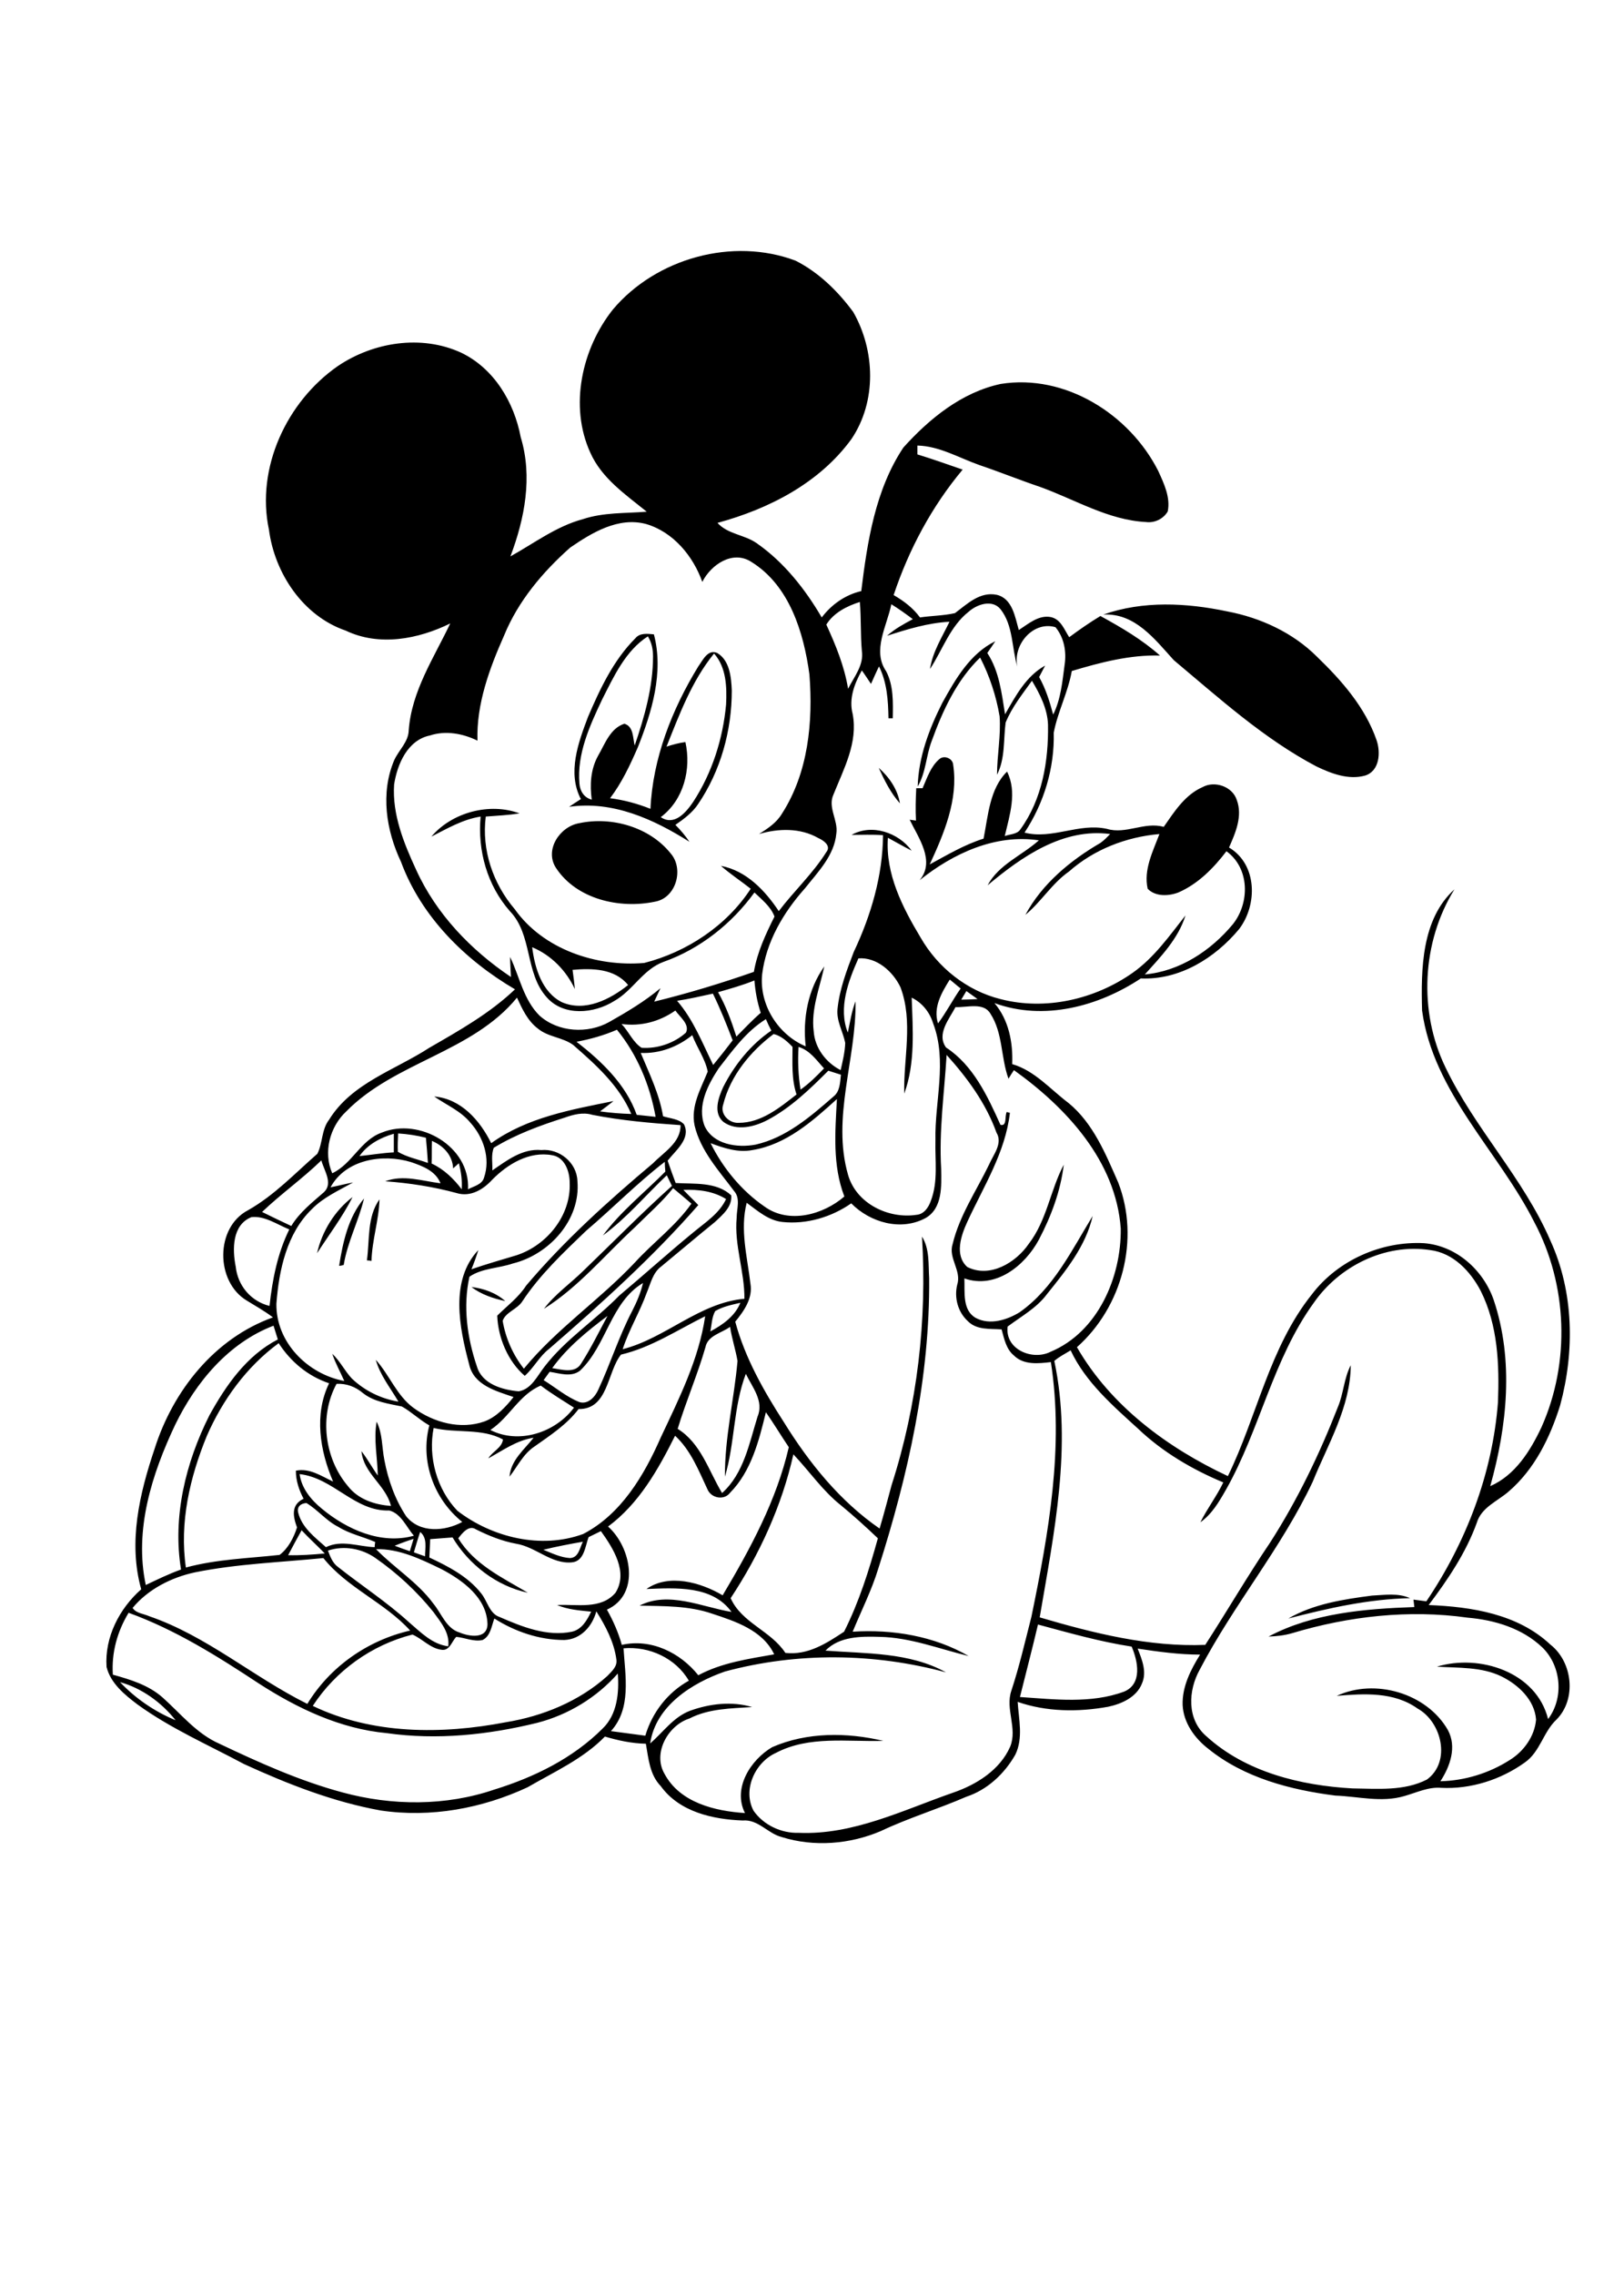 <?xml version="1.0" encoding="utf-8"?>
<!-- Generator: Adobe Illustrator 21.0.2, SVG Export Plug-In . SVG Version: 6.00 Build 0)  -->
<svg version="1.2" baseProfile="tiny" id="Layer_1" xmlns="http://www.w3.org/2000/svg" xmlns:xlink="http://www.w3.org/1999/xlink"
	 x="0px" y="0px" viewBox="0 0 567 794" overflow="scroll" xml:space="preserve">
<path d="M449.8,564.9c8.8-5.1,19.2-6.7,29.2-8c4.4-0.2,9.1-1,13.3,0.9C477.8,558.1,463.7,561.3,449.8,564.9 M164.6,449.2
	c4.3,0.5,8.5,2,11.8,4.9C172.2,453.2,168,451.8,164.6,449.2 M128.1,439.9c1-7.1,0-15.2,4.4-21.3c-0.2,7.2-2.6,14.2-2.8,21.5
	C129.3,440,128.5,439.9,128.1,439.9 M118.4,441.8c1.3-8.2,3.2-17,8.7-23.5c-1.9,7.9-5.8,15.2-7.1,23.2
	C119.7,441.6,118.9,441.8,118.4,441.8 M110.7,437.4c1.7-7.6,6.2-14.9,12.4-19.6C119.6,424.7,114.9,430.9,110.7,437.4 M202.3,287.3
	c11.3-2.4,24.5,1.4,31.8,10.5c4.8,5.4,2,15.6-5.4,16.9c-12.3,2.6-27.4-0.8-34.6-11.8C190,296.6,195.5,288.4,202.3,287.3 M306.8,268
	c3.7,3.3,6.6,7.5,7.4,12.4C311,276.8,308.8,272.4,306.8,268 M232.7,260.6c2.1-0.7,4.3-1.3,6.6-1.6c2.1,9.5-0.6,20.2-8.6,26.2
	c4.7,3.2,8.8-1.6,11.3-5.3c6.6-10.1,10.4-22,11.5-34c0.3-6.1,0.1-13-4.2-17.8C241.5,237.7,237.2,249.4,232.7,260.6 M210.2,244.2
	c-4.3,9.1-8.8,18.9-7.9,29.3c0.2,2.6,1.6,4.9,4.3,5.6c-0.7-5.2-0.4-10.6,2.2-15.3c2.4-4.1,4.2-9.6,9.2-11.2c3.3,1,2.9,5,3.6,7.6
	c3.4-10,6.4-20.4,6.4-31.1c0-2.5-0.5-4.9-1.8-7C218.4,227.1,214.3,236.1,210.2,244.2 M221.8,222.8c1.6-2,4.3-1.6,6.5-1.4
	c3.5,13.2-0.7,27.1-5.6,39.4c-2.7,6.2-5.6,12.4-9.7,17.8c4.8,0.6,9.6,1.9,14.1,3.7c0.8-17.6,7.5-34.7,16.7-49.7
	c1.6-2.2,3.3-6.1,6.6-4.7c4.4,2.6,4.9,8.5,5.1,13.1c0,14-3.9,28.1-11.8,39.7c-2,3-5,5.2-7.9,7.2c1.8,1.8,3.5,3.8,4.9,5.9
	c-12.5-7.9-26.8-14.4-42-12.2c1.3-0.9,2.7-1.8,4.1-2.7c-4.8-9.2-0.9-19.7,2.5-28.7C209.5,240.4,214.2,230.4,221.8,222.8
	 M385.2,214.5c13.9-4.9,29.1-4.1,43.3-1.1c11.6,2.2,22.9,7.4,31.3,15.8c8.6,8.3,16.8,17.6,20.8,29.1c1.5,4.3,1.1,10.8-4,12.4
	c-5.8,1.6-11.8-0.7-17-3.2c-18.4-9.7-33.9-23.8-49.8-37.1C403.1,223,396.2,213.9,385.2,214.5 M41.9,587.1
	c5.4,5.7,12.1,10.3,19.4,13.3C56.4,594.2,49.5,589.2,41.9,587.1 M217.7,575.3c0.6,9.7,2.8,21-4.4,28.9c4,0.5,8,1.1,12,1.6
	c2.4-8.1,7.8-15.1,15.2-19.2C235.9,578.7,226.6,574.5,217.7,575.3 M362.4,567c-2,8.5-4.2,16.9-6.3,25.3c12,0.8,24.8,2.4,36.4-1.9
	c6.4-2.7,4.8-10.6,2.6-15.7C384,573,373.2,569.9,362.4,567 M39.4,584.5c6.1,1.7,12.4,3.6,17.3,7.9c6.4,5.7,11.9,12.7,19.9,16.2
	c13.9,6.6,28.1,13,43,17c17.3,4.7,36,4.8,53-1c13.9-4.3,27.4-10.9,37.8-21.3c5.1-4.9,5.8-12.5,5.3-19.2
	c-7.4,8.4-17.3,14.4-28.1,17.2c-17.1,4.2-35,6.1-52.6,3.6c-16.2-1.5-31.1-8.6-44.6-17.3c-14.4-9.5-29.2-18.8-45.5-24.7
	C40.9,569.5,38.9,576.9,39.4,584.5 M197,572.4c-8.6,0-17.2-2.9-24.4-7.5c-1,2.6-1.3,6.1-4.1,7.5c-3.1,0.7-6.1-0.8-9.2-1.1
	c-1.6,1.6-2.3,5-5.2,4.5c-3.9-0.5-6.6-3.8-10.1-5.3c-14.2,3.6-26.8,12.6-34.8,24.9c20.8,10,45.1,10,67.4,5.7
	c12.9-2.1,25.6-7.3,35.4-16.1c1.5-1.6,3.6-3.3,3.2-5.8c-0.8-6.1-3.8-11.7-7-16.8C206.8,567.6,202.8,572.2,197,572.4 M68,548.8
	c-8.3,1.8-16.3,5.9-21.7,12.4c1.2,1.9,3.8,2,5.8,2.9c20.1,6.9,36.3,21.2,55.2,30.6c7.9-13,21.1-22.2,35.9-25.6
	c-8.9-9.8-22-14.9-30.3-25.3C97.9,545.3,82.8,545.8,68,548.8 M131.3,540.7c6.4,6.6,14.5,11.5,20,19c2.9,3.5,4.5,8.7,9.2,10.1
	c3.3,1.4,9.6,2.4,9.7-2.9c-0.2-9.2-8.6-15.3-16-19.2C147,544.2,139.4,540.5,131.3,540.7 M114.5,541.2c0.8,2.1,1.6,4.3,3.5,5.7
	c8.2,6.5,17,12.2,24.8,19.3c4.1,3.5,8.1,7.7,13.7,8.4c0.6-4.7-2.6-8.4-5.2-12c-5.8-7.2-12.6-13.5-20.2-18.8
	C126.4,540.5,120.1,539.3,114.5,541.2 M189.7,540.9c3,1.2,6,2.7,9.3,2.9c3-0.1,3.4-3.5,4.5-5.7C198.9,538.9,194.2,539.8,189.7,540.9
	 M137.8,539.5c1.8,0.7,3.5,1.3,5.3,1.9c0.4-1.5,0.9-2.9,1.3-4.3C142.2,537.8,140,538.6,137.8,539.5 M146.7,534.7
	c-0.8,2.3-1.5,4.7-2.2,7.1c1.3,0.5,2.6,0.9,3.9,1.4C148.4,540.3,149.3,536.8,146.7,534.7 M100.6,542.8c4.3,0.1,8.5-0.2,12.8-0.6
	c-2.6-2.7-5.5-5.3-8.1-8.1C103.7,537,102.1,539.9,100.6,542.8 M160,536.9c5.5,9.1,15.5,13.8,24.3,19c-10.9-2.3-20.6-9.8-26.3-19.3
	c-2.6,0.2-5.2,0.4-7.8,0.6c-0.1,2.1-0.2,4.3-0.3,6.4c6.6,3.1,13.4,6.6,18,12.4c2.3,2.7,2.9,7.2,6.6,8.4c7.8,3.4,16.5,6.9,25.2,5.1
	c3.5-0.8,5.3-4.1,6.7-7c-4-0.4-8.1-0.7-11.9-2.3c6.8-0.4,15.3,1.7,20.4-4.3c4.5-7.2-0.8-15.5-5.1-21.5c-1.4,0.7-2.9,1.4-4.3,2.1
	c-1.2,3.2-1.5,8.4-5.8,8.8c-7.2,0.7-12.6-5.4-19.5-6.5c-4.9-0.9-9.6-2.8-14-5C163.7,532.1,161.4,535.1,160,536.9 M104.1,527.9
	c1.3,5.3,5.9,8.7,9.7,12.1c5.5-2.7,11.3-0.2,17,0c0-0.4,0.1-1.3,0.2-1.8c-4.3-1.9-8.9-2.8-12.9-5.3c-4.2-2.1-7.1-5.9-11.1-8.3
	C105.1,524.7,103.6,525.8,104.1,527.9 M104.6,514.5c0.7,5,4,9,7.8,12.1c8.7,7.2,20.6,12.6,32.1,9.4c-2.6-3-4.5-7.8-8.6-8.8
	C123.8,527.6,116.4,515.8,104.6,514.5 M277,507.6c-4,17.9-11.8,34.9-21.9,50.2c3.9,8.7,14,11.3,19.1,19.1c7.8,0.9,14.3-3.3,20.5-7.4
	c5.2-10.3,8.7-21.4,11.8-32.6c-4.2-4-8.5-7.9-13-11.6C287.2,520.3,282.6,513.5,277,507.6 M267.4,492.9c-2.4,9.9-5.1,20.6-12.5,28.1
	c-2.1,2.8-6.6,1.9-7.9-1.2c-3.1-6.6-5.8-13.6-11.3-18.7c-5.9,11.8-12.6,23.7-23.4,31.7c8.1,7.2,11.4,23.7-0.4,29
	c2.2,3.9,4,8,5.2,12.3c10.2-2.3,20.4,2.7,26.7,10.6c8.2-4.4,17.5-5.7,26.5-7.3c-4-8.4-13.5-11.5-21.7-14.2
	c-8.1-2.8-16.8-2.6-25.3-2.8c10.1-5.2,21.8,0.5,32.1,2.2c-6.7-9.3-19.5-8.4-29.7-8c7.8-5.5,19-2.3,26.6,2.2
	c9.7-16.3,18.8-33.1,23.1-51.7C272.7,501.1,270.2,496.9,267.4,492.9 M171.2,499.1c10,5.1,22.7,0.9,29.2-7.8
	c-3.9-2.5-7.9-4.9-11.6-7.7C181.2,486.8,177.9,494.7,171.2,499.1 M117.5,483c-6.1,11.2-4.2,26,3.9,35.6c3.6,4.7,9.4,6.6,15.1,7
	c-1.8-7.3-9.6-11.3-10.3-19.1c2.1,2.7,3.7,5.7,5.7,8.5c-0.1-6.3-1.5-12.5-0.4-18.8c2.1,4.2,1.8,8.9,2.7,13.4
	c1.3,6.9,3.7,13.7,7.6,19.6c4.8,6,13.5,5.3,19.6,2c-9.9-7.9-14.8-21.3-11.5-33.7c-3.4-1.9-6.2-4.7-9.6-6.6c-4.7-1-9.7-1.6-13.6-4.7
	C124.1,484,120.9,482.8,117.5,483 M97.3,468.8c-11.2,8.2-19.6,19.8-25.1,32.4c-5.9,14.4-9.6,30.2-7.3,45.9
	c10.7-2.9,21.8-3.2,32.7-4.4c3-2.2,5-6.1,6.1-9.6c-1.4-3.8-2.2-7.9,2.3-10c-1.6-3-2.7-6.3-2.7-9.8c4.8-1,8.9,1.9,13,3.8
	c-4.6-10.7-6.7-23.4-1.4-34.3C107.5,480.3,101.5,475.3,97.3,468.8 M246.3,470.2c-2.8,9.7-6.8,18.9-9.7,28.5
	c8.1,5,10.8,14.6,15.5,22.4c7.6-6.8,9.5-17.4,12.4-26.7c2.3-5.4-1.9-10.3-4.1-14.9c-4.4,11.5-3.8,24.2-7.3,35.9
	c-0.1-13.6,3.2-26.9,4.4-40.4c-0.7-4-2-7.9-2.6-11.9C251.9,465.3,247.1,466.1,246.3,470.2 M61.2,497.2c-8.2,17.3-14.4,36.8-10.3,56
	c4-1.9,8.1-3.9,12.3-5.4c-3-18.4,1.6-37.3,9.9-53.8c5.8-10.5,13-20.9,23.9-26.5c-0.5-1.6-1-3.2-1.5-4.8
	C79.8,468.7,68.4,482.4,61.2,497.2 M216.8,472.8c-4.9,6.2-4.4,19.1-14.8,19c-4.1,5.4-9.8,9.1-15.3,13c-4,2.6-6,7-8.8,10.6
	c0.4-5.7,5.1-9.4,8.4-13.6c-5.9,0.9-10.7,4.4-15.8,7.2c1.4-2.4,4.8-3.7,5.1-6.6c-7.4-4-16.2-2.1-24.2-4c-2,10.1,1.1,21.4,8.3,28.9
	c12.1,9.3,29.2,13.5,43.9,8.1c13.3-6.9,21.3-20.5,27.1-33.7c6.4-13.6,13.3-27.3,15.5-42.3C236.5,464.2,227.4,470.3,216.8,472.8
	 M192.8,477.5c3.3,0.5,8,2,10.1-1.6c3.4-5.3,6.2-11,9.2-16.6C205,464.6,198,470.3,192.8,477.5 M249.7,457.6
	c-1.2,2.2-1.2,4.7-1.7,7.1c4.3-2.3,8.6-5.3,10.5-10C255.5,455.4,252.4,456,249.7,457.6 M202.5,478.4c-3.1,2.4-7.2,0.9-10.6,0.4
	c-0.7,1-1.4,1.9-2.1,2.9c4.2,2.6,8,5.9,12.6,7.7c3,0.8,5.4-1.9,6.5-4.4c4.2-9,7.2-18.6,11.8-27.4c1.6-3.1,3-6.4,3.8-9.8
	C213.2,454.5,211.8,469.6,202.5,478.4 M458.7,454.7C444.4,474.4,439.9,499,428,520c-2.4,4.2-4.9,8.5-8.9,11.3
	c2.4-4.8,5.7-9.1,8-13.9c-10.8-4.5-21.2-10.6-29.7-18.7c-8.9-8.1-18.4-16.3-23.6-27.4c-1.9,1.2-4,2.2-5.7,3.7
	c6.3,29.7-0.1,60.1-5.1,89.5c18.7,5.5,38.2,10.4,57.8,9.6c7.7-11.9,14.8-24.1,22.7-35.8c9.5-14.8,17.2-30.8,23.6-47.2
	c2-4.7,2.1-10,4.5-14.6c-0.1,14.6-8,27.6-13.3,40.7c-10.9,23.1-27.6,42.9-39.4,65.5c-4.1,7.3-4.6,17.4,2.3,23.3
	c13.7,12.5,32.9,17.2,51,18.2c8.7,0.1,18,1,26-3.1c8.5-6.2,5.2-20.1-3.3-24.8c-8.3-5.9-18.7-5.2-28.2-4.4c13.3-6.2,31.4-1,38.8,11.9
	c3.2,5.9,0.8,12.7-2.6,17.9c8.5-0.2,17-2.8,24.2-7.4c4.9-3,8.7-8.3,9.2-14.1c-0.5-6.9-6.2-12.2-12.1-15.1c-7-3.4-15-2.9-22.5-3.4
	c14.8-4.5,34.7,1.8,38.8,18.3c5.6-7.4,4.6-18.6-2-25c-7-6.7-16.7-9.6-26.1-10.4c-20.5-2.9-41.5-0.5-61.2,5.4
	c-2.7,0.8-5.5,1.1-8.3,1.2c15.4-8.2,33.7-9.7,50.9-10.3c-0.1-0.9-0.2-1.8-0.3-2.6c1.5,0.2,3,0.4,4.5,0.6
	c13.9-20.6,23.1-44.6,25-69.5c0.5-13.1,0-26.8-6-38.8c-3.6-6.9-9.6-13.3-17.7-14.3C483.5,433.9,467.5,442,458.7,454.7 M87.8,424.8
	c-6.8,2.7-6.7,11.3-5.5,17.3c0.7,6.6,5.3,12.1,11.8,13.7c1-9.2,2.8-18.4,6.9-26.7C96.6,427.3,92.4,424.3,87.8,424.8 M204.6,429.6
	c-8,7.7-16.2,15.4-22.3,24.7c-1.8,2.7-5.8,3.7-6.8,6.7c1,6,3.6,11.9,7.4,16.7c11.4-13.9,26.5-24,38.8-37.1
	c6.4-7,14.2-12.7,19.7-20.5c-2.1-1.8-4.2-3.6-6.4-5.4c-4,5-8.9,9.2-13.5,13.8c-10.4,9.6-19.6,20.8-31.6,28.3
	c3.9-5.1,9.2-8.8,13.7-13.2c10.3-9.9,20.3-20.1,31-29.7c-0.6-1.2-1.2-2.5-1.8-3.7c-7.4,7-14,14.9-22.3,21
	c6.2-8.4,14.5-14.9,21.8-22.3c-0.1-0.8-0.2-2.5-0.2-3.4C222.5,412.9,213.9,421.7,204.6,429.6 M91.5,423c3.4,1.7,6.8,3.3,10.2,4.9
	c2.9-4.8,7.3-8.2,11.4-11.8c3.3-3.1,0-7.6-0.9-11.1C105.6,411.4,98.1,416.7,91.5,423 M171.8,411.8c-3.1,3.4-7.6,6.1-12.4,4.6
	c-8.1-2.2-16.5-3.5-24.9-4.1c6.3-2.4,12.9-0.1,19.3,0.7c-1.7-4.3-6.2-6-10.3-7.4c-9.8-3-22.8-1-28.1,8.8c2.6-0.5,5.2-1.2,7.9-1.7
	c-5,2.8-10.4,5.2-14.4,9.3c-8.8,8.5-11.5,21.3-12.4,33c-0.2,13.5,10.9,24.6,23.7,27c-1.4-3.2-3.1-6.2-4.2-9.5
	c2.7,2.5,4.3,5.9,6.8,8.6c4.5,4.3,10.2,7.1,16.3,8.1c-2.8-4.8-6.4-9.2-7.9-14.6c4.8,5.3,7.3,12.5,13.2,16.8c7,5.1,16.4,7.7,24.8,4.7
	c4.2-1.6,7.4-5.1,10.1-8.5c-6.1-2.1-13.9-4.1-15.5-11.4c-3.4-12.7-6.8-29.3,3.2-39.9c-0.7,2.3-1.5,4.5-2.4,6.7
	c5.2-1.8,10.5-3.3,15.8-4.9c10.6-3.5,19-13.9,18.5-25.3c0-3.9-1.7-8.9-6.1-9.6C184.8,401.7,177.2,406.3,171.8,411.8 M150.8,398.2
	c-0.1,2.6,0,5.3-0.1,7.9c4.3,2,7.7,5.3,10.5,9c0.2-3.1-0.2-6.1-1-9.1c-0.7,0.6-1.3,1.2-2,1.8C158,403.2,154.8,399.9,150.8,398.2
	 M125.5,403.5c4-0.4,8-1.1,12-1.3c0-2.2,0-4.3,0-6.5C132.7,397.1,128.3,399.5,125.5,403.5 M139,395.6c-0.1,2.1-0.2,4.2-0.1,6.4
	c3.2,1.9,7,2.6,10.5,3.9c-0.2-3-0.4-5.9-0.7-8.8C145.5,396.3,142.3,395.8,139,395.6 M197.1,390.1c-8.5,2.7-17,5.8-24.7,10.5
	c-1,2.5-0.4,5.3-0.5,7.9c5.1-3.5,10.5-7.7,17.1-7.1c6.3-0.6,12.4,4.4,12.6,10.8c1.2,13.6-9.9,25.7-22.6,28.8
	c-5,1.7-10.7,1.6-15.1,4.6c-2.3,10.4-0.8,21.3,2.6,31.3c1.8,6.2,8.9,8.2,14.6,8.7c4.4-0.7,6.5-5.4,9-8.6
	c7.4-9.6,17.7-16.2,26.1-24.8c8.7-7.3,17.1-14.9,25.9-22.1c4.2-3.5,9-6.5,11.4-11.6c-4.5-2.8-9.7-3.4-14.9-3.2
	c1.7,1.8,3.5,3.5,5.2,5.3c-15.9,18.2-33.9,34.4-52.1,50.2c-3.4,2.6-5.3,6.6-8.5,9.4c-5.9-5.1-9.3-13.3-9.6-21
	c3.4-3.4,7.4-6.3,10.1-10.5c13.3-15.7,28.6-29.5,44.3-42.7c3.8-3.9,9.7-7.2,9.6-13.3c-10.3-0.7-20.6-1.6-30.8-3.6
	C203.5,388.1,200.2,389,197.1,390.1 M262.7,401.4c-5,1-10-0.7-14.6-2.4c4.3,8.7,10.8,16.6,18.8,22.1c8.5,6.2,20.5,2.9,27.9-3.5
	c-4.2-10.9-3.2-22.6-2.6-34C283.7,391.3,274.5,399.5,262.7,401.4 M328.6,408c0.1,5.9,0.5,13.7-5.4,17.1c-8.6,4.7-19.4,1.6-26-5.1
	c-6.9,4.8-15.6,7.4-24,6.5c-4.9-0.5-8.7-3.9-12.5-6.7c-2.4,9.4,0.2,18.8,1.3,28.2c0.9,5.1-2.2,9.5-5.3,13.3
	c3.4,12.6,9.9,24.1,17,35.1c8.8,14.2,19.5,27.5,33.4,37.1c1.5-5,2.8-10.1,4.2-15.2c9-27.9,12.4-57.6,10.6-86.7
	c2.7,4.3,2.2,9.6,2.5,14.5c0.3,34.6-7.3,68.7-17.8,101.5c-2.3,7.5-5.9,14.6-8.9,21.9c13.9-0.9,28.4,1.5,40.5,8.5
	c-10.3-2.5-20.4-6.5-31.1-6.7c-6.5-0.2-14-0.2-18.9,4.8c14.1,1.1,29.3,0.5,42.1,7.6c-25.1-6.8-52-7.1-77.2-0.3
	c-11.5,4-24.2,12-26.1,25.1c4.5-3.9,8.1-9.2,13.9-11.4c6.9-2.5,14.6-3.4,21.7-1.3c-7.4,0.5-15.1,0.5-21.9,4
	c-7.5,2.4-12.9,12.1-8.7,19.3c5.4,10.1,17.6,13,28.1,13.7c-4.4-8.7,2-18.6,9.5-23c12.1-5.3,26.1-5.2,38.8-2.2
	c-12.5,0.4-25.9-1.9-37.5,4.2c-7.3,3.3-11.7,12.9-7.8,20.2c3.5,5,9.7,7.9,15.8,7.7c18.9,0.8,36.3-7.9,53.8-14
	c8.2-2.8,16.4-7.9,20-16.1c2.6-6.4-1.8-13.1,0.4-19.5c2.8-8.5,4.8-17.2,7-25.8c6-29.1,11.4-59.2,6.8-88.9c-4.3,0.5-9.5,1.1-12.9-2.3
	c-2.7-2.2-3.4-5.8-4.3-9.1c-4-0.3-8.7,0.3-11.8-2.9c-3.5-3.2-4.8-8.2-3.7-12.7c1.6-4.9-3.2-9.3-1.6-14.2c2.4-10,8.3-18.6,12.7-27.7
	c1.5-3.5,4.9-7.4,2.6-11.2c-3.7-10.3-10.2-19.1-17.4-27.1C329.7,381.4,327.8,394.6,328.6,408 M278.8,365.4c-0.3,5-0.1,10,0.7,14.9
	c3-2.1,5.6-4.7,8.2-7.4C285.1,370.1,282.8,366.6,278.8,365.4 M223.7,367.5c3,7.2,6.5,14.3,7.8,22.1c2.5,0.8,5.5,0.9,7.3,2.8
	c2.5,5-2.9,9.1-5.7,12.7c0.9,2.6,1.8,5.2,2.8,7.8c6.5,0.4,14.2-0.5,19.4,4.3c0.4,4-3.1,6.9-5.8,9.4c-6.3,5.1-12.4,10.3-18.6,15.4
	c-3,2.2-3.7,5.9-5.1,9.2c-2.4,6.7-6.2,12.9-8.4,19.7c15-3.8,26.7-16.2,42.5-17.6c0.1-9.5-3.6-18.7-2.7-28.3c0-3.1,1.4-6.7-0.9-9.3
	c-5.3-7.1-11.7-14-13.8-22.9c-1.4-6.8,2.2-12.8,4.6-18.8c-0.9-4.5-3.8-8.4-5.4-12.7C236.6,365.4,230.3,367.8,223.7,367.5
	 M252.5,385.5c-1.2,3.4,2.1,6.6,5.4,6.4c7.9,0,14.3-5.3,20.2-9.9c-1.8-5.4-1.4-11-1.4-16.6c-1.8-1.9-4-3.9-6.6-4.5
	C262.1,366.9,255,375.4,252.5,385.5 M201.3,363.6c8.7,6.8,17.2,14.8,21,25.5c2.2,0.2,4.4,0.5,6.6,0.7c-2-11.1-6.4-21.7-13.5-30.4
	C210.8,361.4,206.1,362.7,201.3,363.6 M250.9,372.9c-3.8,5.8-7.6,13.1-4.9,20.1c3,6.5,11.4,7.7,17.8,6.5
	c10.6-2.4,19.1-9.7,27.1-16.7c2.4-1.8,2.4-5,2.7-7.7c-1.5-0.5-2.9-0.9-4.4-1.4c-6.4,6.4-13.1,12.9-21.2,17.2
	c-4.6,2.4-10.8,4-15.4,0.7c-3.7-3.1-1.8-8.5-0.1-12.2c3.9-7.7,9.6-14.8,16.8-19.7c-0.7-1.3-1.3-2.6-1.9-4
	C260.5,360,255.8,366.6,250.9,372.9 M217,357.4c2.5,2.6,4,6.4,7,8.3c5.5,0.4,11.4-1.6,15.5-5.3c1.4-2.9-2.2-5.5-3.7-7.7
	C230.2,356.6,223.8,358.3,217,357.4 M333.6,351.5c-2.2,4.2-6.7,9.4-3.3,14.1c9.5,6.2,14.5,17,19,27c2.4,0.6,1.4-3.1,2.2-4.5
	c0.3,0.1,0.9,0.3,1.1,0.3c-1.6,13.9-9.2,25.7-14.9,38.1c-2.2,4.8-4.5,11.6,0,15.7c7.9,4,17-1.5,21.5-8.1c6.3-8.2,7.5-18.7,12.2-27.6
	c-1.1,9.2-4.4,18-8.7,26.2c-4.9,9.1-15.1,17.3-26,13.5c0.2,4.7-0.8,11.1,4,13.8c4.9,2.6,10.9,0.7,15.3-2
	c11.8-8.3,18.2-21.7,25.5-33.6c-2.4,10.5-9.3,19-15.9,27.2c-3.6,4.9-9,7.8-13.8,11.4c-1,8,8.7,12,15,8.8c16.5-6.9,24.7-26,24.5-43
	c-1.7-23.6-19-42.2-37.3-55.3c-0.5,0.7-1.4,2.2-1.9,3c-2.7-7.4-1.9-15.9-6.3-22.7C343.4,349.7,337.7,351.7,333.6,351.5 M120.9,387.9
	c-5.8,5.4-8.1,14.3-4.9,21.6c7-3.3,9.9-11.6,17.3-14.2c13.1-5.4,30.9,4.8,30.1,19.8c2-1.1,4.9-1.6,5.6-4.1
	c2.3-6.7-0.2-14.1-4.8-19.2c-3.4-4.1-8.3-6.1-12.6-9.1c9.4,0.8,16,8.4,19.9,16.3c12.5-9,27.9-11.7,42.7-14.7
	c-1.5,1.2-3.1,2.4-4.7,3.6c3.6,0.5,7.3,0.8,10.9,0.9c-4.2-9.9-12.4-17.2-20.3-24.1c-3.7-2.7-8.7-2.7-12.3-5.7
	c-3.6-2.7-5.5-6.9-7.3-10.8C164.9,367.3,137.9,370.6,120.9,387.9 M236.4,349.3c5.7,6.6,8.8,14.7,12.6,22.4c2.3-2.8,4.6-5.7,6.8-8.6
	c-2.1-5.5-4.3-11-6.9-16.3C244.7,347.7,240.5,348.7,236.4,349.3 M337.4,345.9c-0.6,1-1.2,2-1.8,3c1.9,0,3.8-0.1,5.7-0.2
	C340,347.8,338.7,346.8,337.4,345.9 M327.5,357.2c2.9-3.9,5.1-8.2,7.9-12.2c-1.3-1-2.5-2.1-3.8-3.1
	C328.8,346.4,325.7,351.6,327.5,357.2 M250.7,346.3c2.8,4.9,4.7,10.2,6.4,15.5c2.8-2.8,5.5-5.7,8.5-8.3c-1.2-3.7-1.9-7.4-2.2-11.3
	C259.2,343.9,254.9,345.1,250.7,346.3 M299.7,334.5c-3.5,7.9-7.1,17.3-3.7,25.9c0.8-3.6,1.3-7.4,2.7-10.9
	c0.3,20.2-8.4,40.5-2.6,60.6c2.9,10,14.1,15.4,23.9,13.9c2.6-0.2,4.2-2.6,5-4.9c2.6-6.8,1.4-14.1,1.6-21.2
	c-0.3-13.5,4.2-27.5-0.8-40.7c-1.2-3.9-3.8-7.2-7.5-9c0.4,11.1,1.3,22.9-2.6,33.5c-0.3-12.3,3.2-25.1-1.3-37.1
	C311.8,339.1,306.1,334,299.7,334.5 M185.8,330.6c0.9,7.2,3.4,15.7,10.4,19.2c8.1,3.5,16.8-1,23.1-6c-4.7-5.8-12.6-5.9-19.4-5.3
	c0.3,2.2,0.6,4.4,0.8,6.7C197.7,338.8,192.5,333.4,185.8,330.6 M311.2,210.9c-1.5,7.5-6.8,16.2-1.8,23.4c2.6,5,2.4,10.9,2.3,16.4
	c-0.4,0-1.1,0-1.5,0c-0.1-6.2-0.5-12.5-3.3-18.1c-1,2-1.9,4.1-2.8,6.1c-1.1-1.6-2.1-3.2-3.2-4.7c-2.6,4.6-4.6,9.9-3.2,15.2
	c1.9,10-3.1,19.1-6.7,28.1c-2.1,4.5,1.7,9,1,13.6c-0.7,7.7-6.4,13.4-11,19.2c-7.5,8.4-13.5,18.6-14.9,29.9
	c-1.1,10.6,5.5,21.1,15.2,25.2c-1.1-9.7,0.8-19.9,6.5-27.9c-1.6,7.5-4.7,14.9-3.7,22.7c0.4,5.8,4.3,10.9,9.4,13.5
	c0.7-3.1,1.5-6.3,1.6-9.5c-0.8-4-3.1-7.6-2.7-11.8c0.7-6.9,3.2-13.5,5.7-20c6-12.7,10.1-26.6,10.2-40.7c-3.7-0.3-7.4-0.1-11-0.1
	c7.1-4,16.4-0.8,21,5.5c-2.8-1.4-5.5-3-8.3-4.5c-0.9,12.6,5.1,24.3,11.4,34.8c6,10.5,16.2,18.6,27.9,21.5c15.7,4.1,33,0.1,46.2-9.2
	c7.5-5.3,12.8-12.9,18.4-20c-2.5,8.1-8.6,14.4-14.2,20.6c12.2-1.1,23.1-8.3,30.8-17.6c5.9-7.5,5.8-19.5-2.3-25.4
	c-4.5,5.9-9.9,11.4-16.8,14.4c-3.4,1.3-8,1.5-10.7-1.3c-1.5-6.6,1.8-13,4.1-19.1c-11.6,1-22.9,5.4-31.6,13.1
	c-5.9,4.1-9.7,10.6-15.2,15.1c5.8-10.8,15.7-19,26.2-25.1c1.3-0.9,2.3-2,3.4-3.1c-16.4-2.2-30.9,7.9-42.8,17.9
	c3.9-7.3,12-10.4,17.9-15.7c-15.2-2.3-30,4.6-41.6,13.9c5.5-6.7-0.4-14.7-3.5-21.1c0.5,0.1,1.7,0.2,2.2,0.3
	c-0.2-3.8-0.1-7.5,0.1-11.3c0.7,0,1.5,0,2.2,0c1.6-3.6,2.8-7.5,5.8-10.1c1.7-1.6,4.8-0.3,4.9,2c1.8,12.1-3.2,23.9-8.2,34.7
	c6.1-3.3,12.1-6.9,18.8-9c1.6-8,2.1-17.4,8.2-23.4c3.6,7.2,0.9,15.2-0.8,22.5c1.9-0.7,4.4-0.6,5.5-2.4c7.6-10.5,9.8-23.8,9.6-36.5
	c-0.2-5.5-2.8-10.6-5.6-15.3c-3.3,4.6-7,9.2-9.2,14.6c-0.8,6.1-0.1,12.5-3,18.2c0-6.8,1.4-13.6,0.9-20.4c-1.2-7.1-3.5-14.1-6.8-20.5
	c-8.2,7.9-13.1,18.6-16.9,29.1c-2,5.2-2,11-4.9,15.9c0.3-10.3,4-20.1,8.6-29.2c4.6-8.3,9.7-17.2,18.5-21.5c-0.9,1.4-1.9,2.8-2.8,4.1
	c4.2,6.4,5,14,6.2,21.4c3.7-6.4,7.3-13.3,14-17c-0.7,1.3-1.4,2.7-2.1,4c2.3,4.1,3.7,8.6,4.9,13.1c2.7-5.4,3.2-11.5,4-17.4
	c0.7-4.6-0.2-9.5-3.2-13.1c-7.8-2.3-15,6.2-13.3,13.8c-2-6.6-1.4-14.4-5.9-20.1c-2.9-3.5-8.2-1.7-11.1,0.9
	c-6.5,5.1-9.1,13.3-13.5,20c0.9-6,4.2-11.1,6.8-16.5c-7.5,0.4-14.7,2.6-21.8,4.9c2.7-2.4,5.8-4.1,9-5.8
	C316.3,214.3,313.8,212.5,311.2,210.9 M288.5,218c3.3,7.2,6.3,14.5,7.6,22.4c2.1-4.2,5.6-8.3,4.8-13.3c-0.5-5.7-0.2-11.4-0.7-17
	C295.8,211.5,291.1,213.8,288.5,218 M199.1,191.1c-9.6,8.5-18.2,18.7-23.1,30.7c-5.1,11.5-9.7,23.9-9.3,36.7
	c-5.1-2.5-11.1-3.6-16.6-1.8c-7.8,1.6-11.4,10-12.5,17.1c-0.7,10.5,3.4,20.5,7.7,29.8c7,15.4,19.1,28,33.1,37.4
	c-0.1-2.4-0.3-4.7-0.3-7c3.3,6.9,4.7,15,10.3,20.5c6.5,5.8,16.8,6.4,24.3,2.2c6.2-3.5,12.4-7.2,17.9-11.8c-0.7,1.6-1.5,3.1-2.2,4.7
	c11.8-2.9,23.4-6.4,34.8-10.4c1.2-6.9,4.1-13.1,7.2-19.3c-1.3-3.5-4.4-5.9-7-8.4c-7.9,10.9-19,19.7-31.7,24.2
	c-7.2,2.6-10.8,10.1-17.3,13.7c-7,4.4-17.6,5.4-23.5-1.3c-7.7-8.5-4.9-21.8-12.9-30.1c-7.9-9-11.3-21.1-10.2-33
	c-6.3,1-11.7,4.2-17.2,7c7.2-8.5,20.4-12,30.8-8.1c-3.9,0.6-7.8,0.8-11.8,1.1c-1.5,11.6,2.5,23.4,10.1,32.3
	c10,14.1,28.5,20.2,45.2,18.8c14.9-3.8,28.8-13,37.2-25.9c-3.4-2.7-7.1-5.1-10.4-8c8.9,1.7,15.4,8.6,20.2,15.8
	c5.3-7,11.9-13.1,16.6-20.6c1.8-2.2-1-4.1-2.8-4.9c-6.3-3.6-13.9-3.4-20.7-1.4c3-1.9,6.1-3.9,8-7.1c9.2-14.3,10.9-32,9.6-48.6
	c-2-14.7-7-31.1-20.3-39.3c-6.5-4.2-14.1,1-17.1,7c-3.2-9-10.1-17.4-19.6-20.2C215.9,180.3,206.7,185.9,199.1,191.1 M214,108
	c15.1-17.9,41.9-25.3,63.8-17c8.1,4.1,14.8,10.7,20.1,17.9c7.7,13.5,8.2,31.2-0.6,44.3c-11.2,15.4-28.8,24.4-46.8,29.3
	c3.6,4,9.5,4.1,13.7,7.1c9.5,6.6,16.9,16,22.7,25.9c3.4-4.5,8.2-7.9,13.8-9.2c2.1-17.2,4.9-35.4,14.7-50.1
	c9.1-10.1,20.4-19.3,34-22.2c22.5-3.6,45,10.6,55,30.4c2,4.4,4.3,9.2,3.3,14.1c-1.5,2.6-4.6,4.1-7.6,3.7
	c-13.3-0.7-24.8-7.9-37.1-12.3c-7.1-2.4-14-5.2-21.1-7.6c-7.1-2.5-13.9-6.6-21.6-6.8c0,0.8,0,2.3,0,3.1c5.3,1.6,10.5,3.5,15.8,5.3
	c-10.8,12.9-18.8,27.9-24.1,43.8c3.5,2,6.8,4.5,9.2,7.8c4-0.6,8.2-0.6,12.2-1.5c4.3-3.2,8.7-7.6,14.6-6.4c5.5,1.3,6.4,7.8,7.7,12.3
	c3.4-2.2,7-5.4,11.3-4.5c3.4,0.8,4.6,4.4,6.3,7c3.5-2.6,7.1-5.1,10.9-7.4c7.3,4,14.5,8.2,20.8,13.8c-10.5-0.3-20.8,2.4-30.8,5.4
	c-1.3,7.4-4.9,14.2-6.3,21.5c0.3,12.4-3.4,24.6-10.2,34.9c9.7,2.5,19-3.5,28.8-1.3c6.6,2,13.1-2.6,19.8-0.7
	c3.7-5.3,7.4-11.2,13.6-13.9c4.2-2.3,10.4-0.2,11.9,4.5c2.1,5.6-0.4,11.4-2.7,16.6c9.9,5.9,10,20,3.5,28.5
	c-8.4,10.1-20.8,17.8-34.3,17.2c-14.8,9.8-33.9,14.9-51.1,8.6c5,5.9,6.5,13.7,6.2,21.3c7.9,2.3,13.3,8.8,19.7,13.6
	c8.6,7.1,12.9,17.7,17.3,27.7c7.7,19.8,1.4,43.5-14.4,57.5c11.8,20.5,31.6,35.1,52.7,45c10.2-20.9,14.5-44.9,29.3-63.4
	c9-11.9,24.3-18.7,39.2-17.9c11.3,0.9,20.7,9.4,24.3,19.8c7.1,21.1,4.7,44-1.2,65c8.7-3.8,14-12.3,17.9-20.6
	c10.1-22.6,9.1-49.7-2.5-71.5c-12.5-24.8-35.3-45.3-39.2-73.9c-0.4-14.4-0.2-31.9,11.3-42.3c-11.4,18.4-12.6,42.7-3.1,62.2
	c10.2,21.3,27.2,38.6,36.6,60.4c8.2,17.9,8.5,38.7,3.4,57.5c-3.5,11.2-8.9,22.3-18,30.1c-3.9,3.4-9.5,5.5-11.1,10.9
	c-3.8,10.5-10.1,19.8-16.8,28.7c15,0.6,31.1,3.1,42.5,13.8c7.8,6.1,9.2,19.1,2.1,26.2c-4.6,4.3-5.7,11.3-11.1,15
	c-8.4,6-18.8,9.3-29.1,8.8c-4.5-0.4-8.7,1.7-13,2.9c-7.9,2.3-16,0.1-24-0.2c-15.7-2-31.8-6.2-44.3-16.3c-4.8-3.7-8.7-9.1-9-15.3
	c-0.2-6.4,2.8-12.3,6.1-17.6c-7.3,0-14.6-1-21.8-2.1c1.5,3.8,3.3,8.1,1.5,12.2c-1.9,4.8-7.1,7.1-11.8,8.1
	c-10.5,1.9-21.5,1.8-31.6-1.7c0.4,6.1,2,12.6-0.8,18.4c-3.8,6.7-9.8,12.3-17.1,14.7c-9.9,4.3-20.2,7.4-29.9,12
	c-10.8,4.6-23.3,5.6-34.5,2.1c-4.9-1.2-8.3-6.3-13.7-5.8c-10.5-0.4-22.1-3-28.6-12c-3.9-4-4.3-9.7-5.2-14.8
	c-4.9-0.1-9.6-1.1-14.3-2.5c-7.6,7.8-17.7,12.3-27,17.7c-15.9,7.4-33.8,10.7-51.3,8.1c-16.6-3-32.4-9.2-47.7-16.2
	c-12.5-6.7-25.6-12.4-37.2-20.8c-4.5-3.4-9.4-7.4-10.8-13.1c-0.7-10.4,4.5-20.4,12.1-27.1c-4.6-16.4-0.6-33.4,4.7-49.1
	c6.4-20.2,20.9-38.5,41.3-45.8c-2.9-2.2-6.1-4-9.2-5.9c-10.9-6.6-11-25.5,0.5-31.5c9.2-5.2,16.4-12.9,24.2-19.7
	c1.9-3.7,1.4-8.4,4.1-11.9c7.9-12.8,23-17.3,35-25.1c10.4-6,21.1-12,29.9-20.4c-17.4-10.2-32.7-25.3-39.8-44.5
	c-5.2-11-7.2-24-2.4-35.4c1.6-3.6,5-6.4,5.1-10.5c1-13.7,8.8-25.3,14.5-37.3c-11.2,5.5-24.8,8.1-36.5,2.5
	c-14.9-5.1-24.8-20-26.8-35.2c-4.6-21.6,6.2-44.7,24-57.1c12.4-8.4,29.2-11.1,43.1-4.7c11.5,5.5,18.5,17.3,20.8,29.5
	c4.2,13.8,1.4,28.4-3.6,41.6c8.3-4.6,16-10.5,25.3-13c7.2-2.4,14.8-2,22.3-2.6c-7.4-6-15.7-11.6-19.7-20.6
	C198.7,141.8,203.1,121.7,214,108"/>
</svg>

